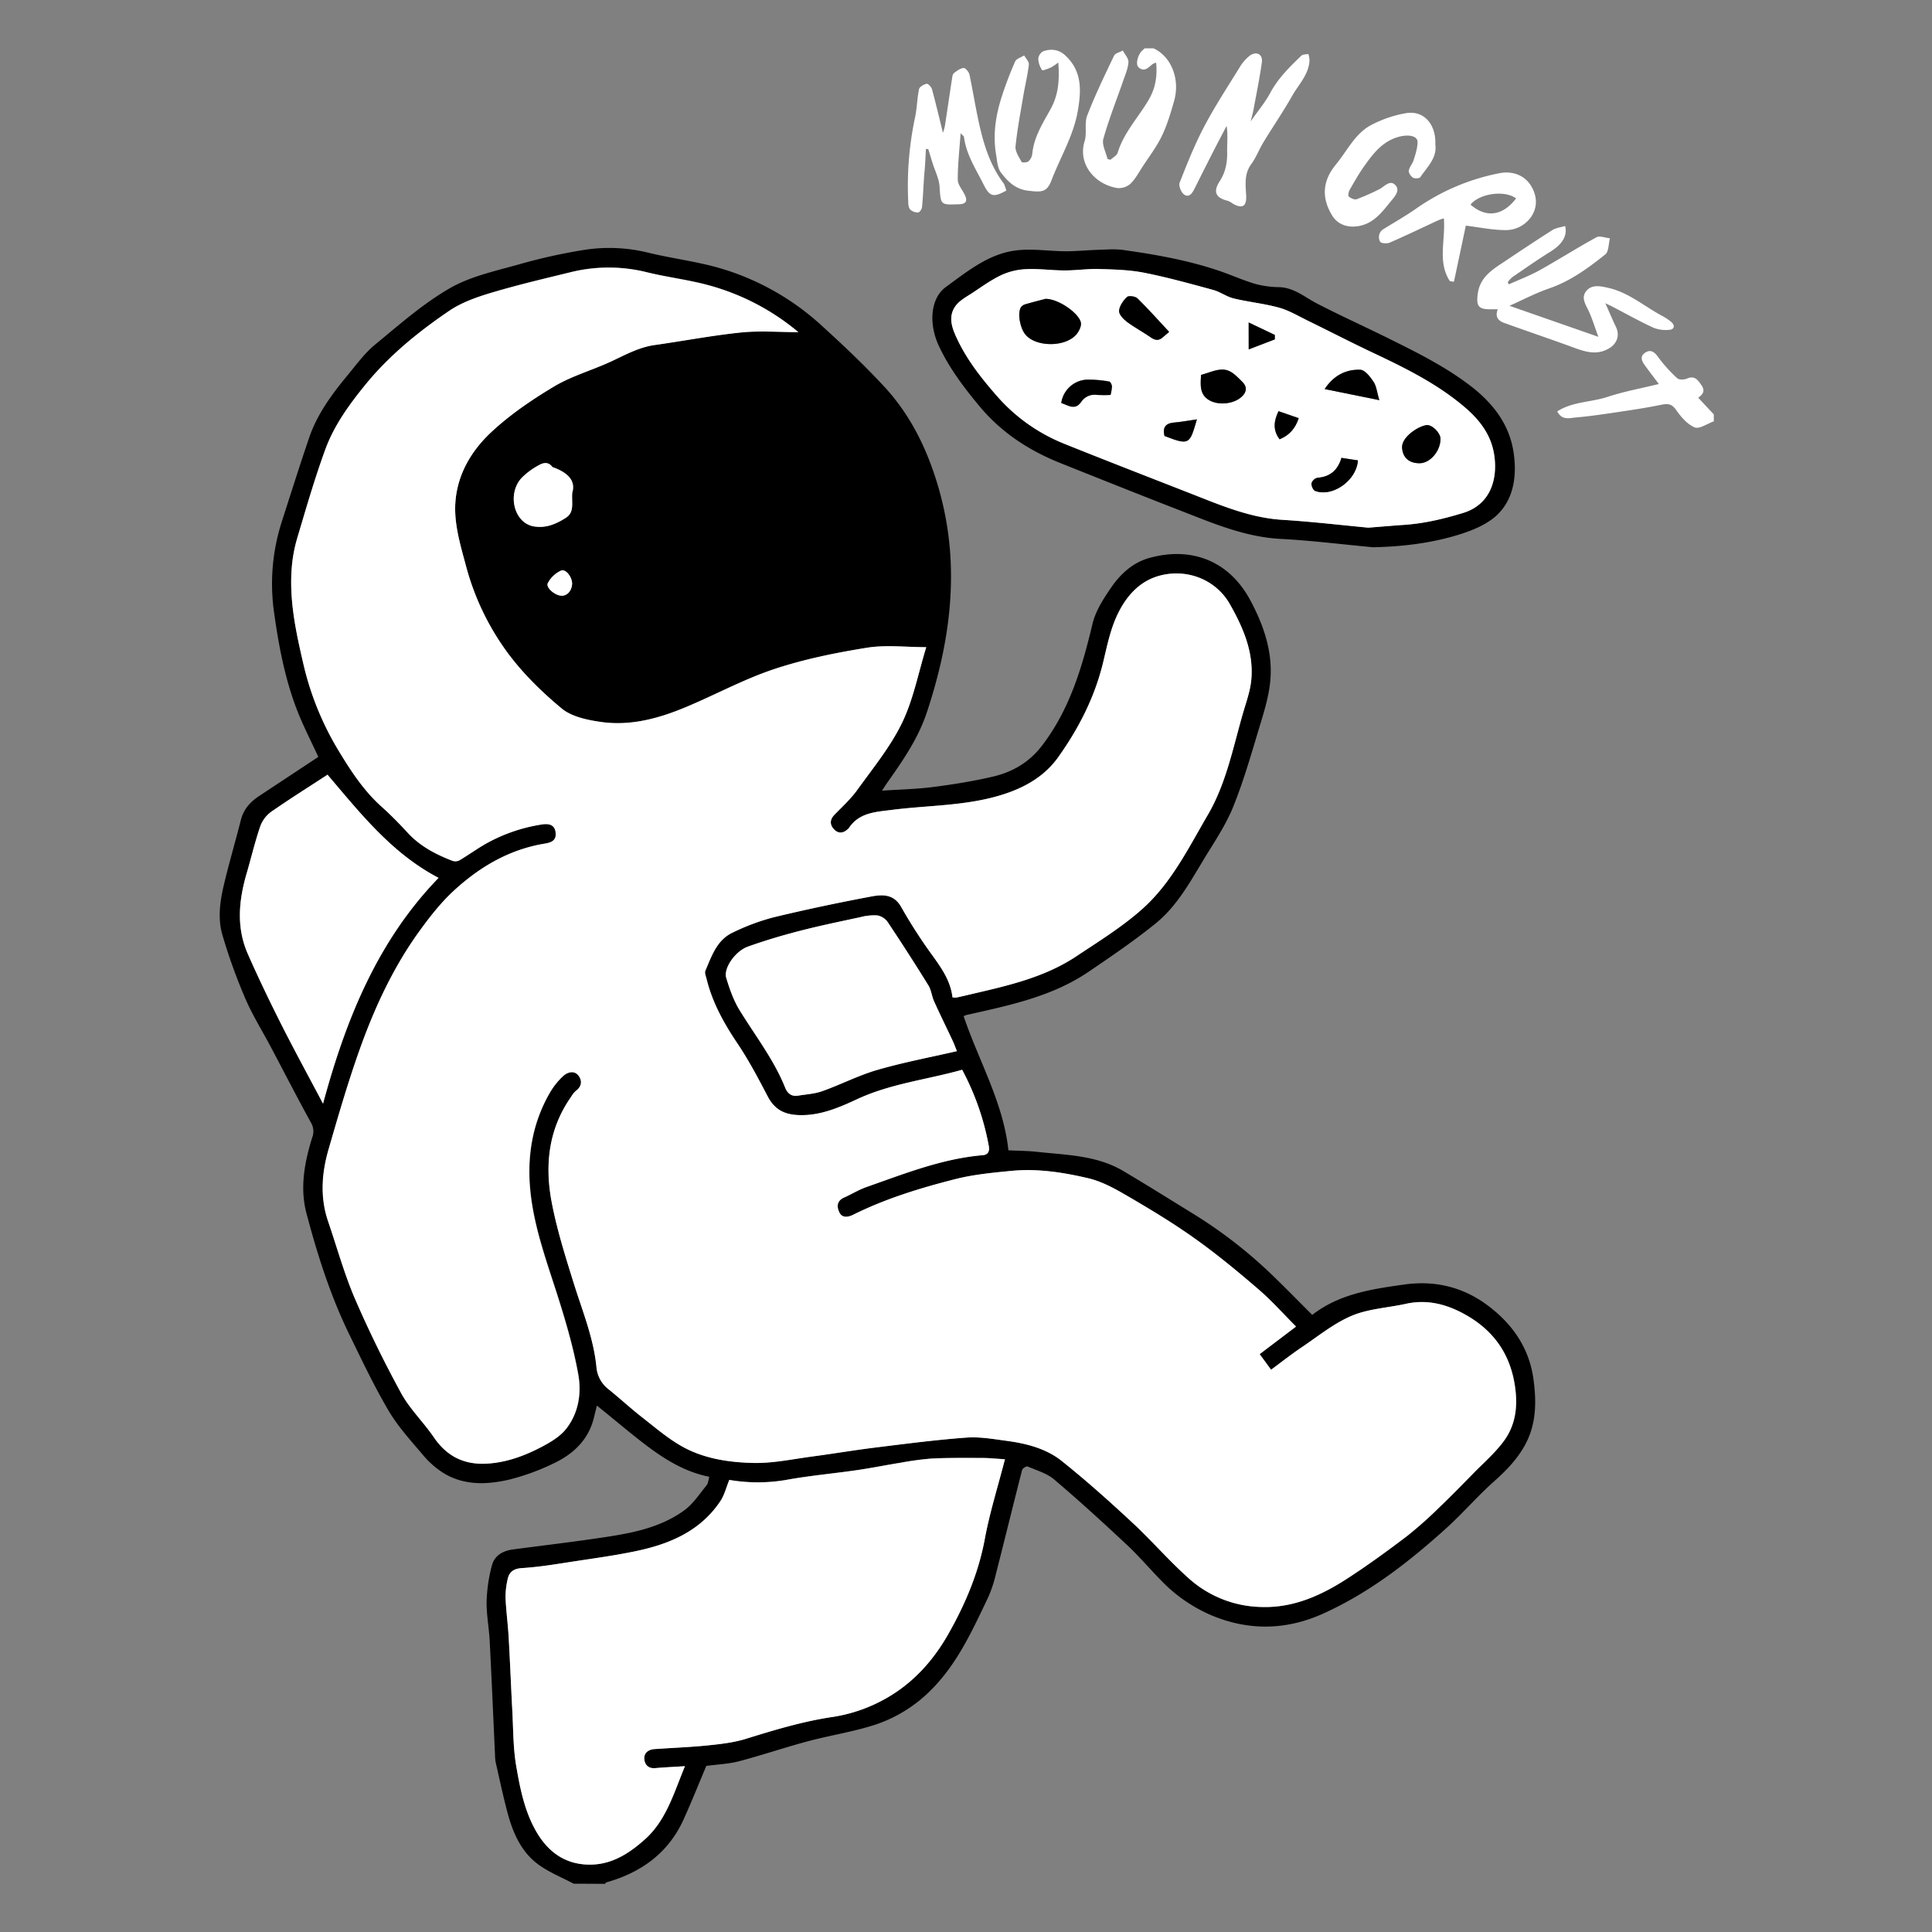 <svg id="Ebene_3" data-name="Ebene 3" xmlns="http://www.w3.org/2000/svg" viewBox="0 0 1000 1000">
  <rect x="0" y="0" width="1000" height="1000" fill="#808080" stroke="none"/>
  <path d="M296.93,975c-6-3.2-12.52-5.79-18-9.74-9.19-6.59-13.48-16.64-16.3-27.23-2.27-8.56-4.1-17.24-6.07-25.88a21.28,21.28,0,0,1-.33-3.58c-.91-19.76-1.75-39.54-2.77-59.3-.35-6.84-1.72-13.68-1.59-20.5a82,82,0,0,1,2.71-18.4c1.32-5.23,5.72-7.7,11-8.39,14-1.86,28-3.51,42-5.54,16.29-2.37,32.77-4.69,46.54-14.64,4.58-3.31,7.88-8.44,11.55-12.92.92-1.13,1-3,1.46-4.5-20.91-4.19-35.46-18.69-58.18-36.84l-1.56,6.3c-2.87,11.68-10.92,19-21.22,23.79a116.59,116.59,0,0,1-22.86,8.27c-11.31,2.59-22.94,3-33.43-3.25A45.13,45.13,0,0,1,218.86,753c-6.25-7.35-12.88-14.62-17.74-22.86-7.52-12.76-13.88-26.21-20.37-39.54-9.76-20-16.47-41.22-22.14-62.66-3.46-13.08-1-26.39,3-39.19a8.79,8.79,0,0,0-.71-7.77c-7.09-12.89-13.81-26-20.69-39-4.44-8.39-9.53-16.5-13.26-25.2a288.17,288.17,0,0,1-11.84-32.88c-2.44-8.37-1.28-17.21.71-25.64,2.67-11.36,6-22.55,8.86-33.86,1.41-5.59,4.9-9.38,9.5-12.42l30.58-20.21c-3.73-8.17-8.05-16.43-11.33-25.07-6-15.83-9.16-32.43-11.5-49.17a105,105,0,0,1,3.86-47.31c4.71-14.62,9.31-29.28,14.28-43.8,4.2-12.27,11.85-22.53,20-32.39,4.48-5.41,8.71-11.25,14.07-15.66,12.49-10.27,24.79-21.18,38.69-29.18,10.91-6.28,24-9,36.33-12.5a288.3,288.3,0,0,1,32.45-7.22,84.17,84.17,0,0,1,33.76,1.28c11.91,2.92,24.18,4.42,36,7.7a133.11,133.11,0,0,1,54.27,30.4c11,10,21.9,20.3,32,31.22,11.19,12.07,19.17,26.36,24.73,41.89a164.91,164.91,0,0,1,9.37,43.28c2.16,28.63-2.95,56.06-11.92,83.22-4.54,13.76-12.4,25.06-20.48,36.52-.91,1.29-1.74,2.64-2.81,4.26,9.09-.61,17.76-.77,26.3-1.87,10.41-1.33,20.82-3,31-5.37s18.9-7.4,25.47-16c14.36-18.73,20.8-40.55,26.16-63.05,1.62-6.79,5.8-13.23,9.85-19.1,4.76-6.89,11.12-12.65,19.41-15,21.46-6.05,41.33,1,52.52,22,7,13.13,11.8,27.14,10.18,42.33-.73,6.84-2.65,13.63-4.66,20.25-4.53,14.83-8.68,29.85-14.47,44.18-4.07,10.06-10.45,19.22-16.07,28.61-6.89,11.51-13.64,23.37-24.2,31.86C587,487,575.21,495,563.44,503c-19.06,12.93-41.21,17.41-63.16,22.35a9,9,0,0,0-1.5.61c7.84,23.27,20.56,44.72,23.17,69.44,4.92.25,9.89.25,14.79.79,15.29,1.67,31,1.76,44.8,10,12,7.12,23.78,14.49,35.63,21.79a241.5,241.5,0,0,1,39.6,30.34c7.6,7.21,14.89,14.75,22.45,22.26,14-10.88,30.59-13.3,47.44-15.69,16.17-2.3,30.68,1.33,43.33,10.77s21.54,21.88,23.74,38.31c1.6,11.95,1.48,23.44-4.58,34.31-4.06,7.28-9.68,13-15.89,18.54-8.5,7.57-16,16.3-24.39,23.93-19.46,17.6-40.11,33.72-64.21,44.54-18.7,8.4-37.9,8.91-57.12,1a79.31,79.31,0,0,1-26.31-18c-6-6.11-11.56-12.7-17.81-18.55-12.35-11.55-24.85-23-37.74-33.93-3.8-3.23-9.1-4.75-13.83-6.77-.6-.26-2.59,1-2.81,1.82-4.66,18.18-9.11,36.41-13.75,54.59a63.87,63.87,0,0,1-4,11.72c-7.94,16.59-15.56,33.45-28.68,46.84a73.11,73.11,0,0,1-28.25,18.23c-11.67,4-24.08,5.81-36.05,9s-23.74,7.21-35.72,10.36c-5.42,1.43-11.16,1.64-17,2.43-3.74,8.85-7.51,18.28-11.68,27.53-7.92,17.58-22.05,27.7-40.22,32.8-.2.06-.3.47-.45.71Zm116.3-803.08a121.83,121.83,0,0,0-47.1-24.51c-10.26-2.74-20.91-4-31.24-6.54a82,82,0,0,0-39.7,0c-13.64,3.33-27.33,6.53-40.77,10.56-7.59,2.27-15.46,5-21.94,9.41-16.14,11-31.24,23.25-43.68,38.61-8.3,10.24-16,20.89-20.46,33.22-5.51,15.11-10,30.62-14.56,46A74.66,74.66,0,0,0,151,294c-1.31,16.87,2.24,33.22,6,49.49a153,153,0,0,0,18.25,45.05c6.39,10.54,13,20.68,22.26,29,4.72,4.22,9.17,8.78,13.47,13.44,6.44,7,14.54,11.24,23.22,14.57a4.68,4.68,0,0,0,3.58-.28c4.46-2.65,8.68-5.71,13.16-8.3a85.84,85.84,0,0,1,29.63-10.28c3.23-.51,6.62-.18,7.14,4.07.49,3.93-1.75,5.21-5.54,5.83-18.38,3-33.83,12.08-47.26,24.48-6.2,5.73-11.57,12.51-16.61,19.34-13.85,18.75-23.71,39.73-31.57,61.52-6.26,17.36-11.39,35.15-16.54,52.89-3.56,12.3-4.49,24.85-.23,37.32,4.55,13.28,8.28,26.91,13.79,39.78,7.18,16.73,15.23,33.14,24,49.11,4.5,8.24,11.61,15,16.94,22.86,6.68,9.82,15.6,14.27,27.35,13.63,10.3-.56,19.72-4.09,28.65-8.79,4.52-2.39,9.31-5.26,12.41-9.17,6.39-8.08,8.05-18.29,6.33-28-2.36-13.33-6.17-26.47-10.25-39.41-5.79-18.34-12.64-36.48-14.58-55.69-1.78-17.61.9-34.86,9.9-50.55a37.57,37.57,0,0,1,7.17-9.07c2.21-2,5.74-3,8,0,1.86,2.57,1.53,5.53-1.47,7.72a12.64,12.64,0,0,0-2.47,3.1C284,584.25,282,602.87,285.55,621.94c2.69,14.31,7.13,28.35,11.49,42.3,4.49,14.39,10.31,28.38,11.76,43.59a16.19,16.19,0,0,0,6.35,11.33c5.92,4.78,11.52,10,17.51,14.63,6.77,5.29,13.39,11,20.87,15.13,11.21,6.15,24,8,36.53,8.3,10.15.21,20.38-2,30.55-3.36,10.88-1.44,21.72-3.29,32.61-4.63,15.65-1.93,31.3-4,47-5.13,6.9-.51,14,.75,20.93,1.68,10.22,1.38,20.39,4,28.48,10.43,12.59,10.08,24.64,20.86,36.46,31.83,10.22,9.49,19.36,20.19,29.82,29.4A57.89,57.89,0,0,0,653,831.77c16.39.54,30.77-5.9,44.13-14.53,10.7-6.92,21-14.44,31.18-22.15a208.25,208.25,0,0,0,17.08-15.21c5.85-5.57,11.48-11.37,17.13-17.14,5.4-5.52,11.36-10.66,15.91-16.83,6.59-8.93,7.41-19.32,5.48-30.22-2.74-15.56-11.13-27-24.51-34.74-9.71-5.62-20.14-8.65-31.61-6.1-9.36,2.08-19.36,2.53-28,6.17-9.25,3.89-17.35,10.55-25.8,16.23-5.47,3.68-10.66,7.78-16,11.73L652,700.9l18.83-14.24c-6.5-6.51-12.46-13.25-19.21-19.07-10.36-8.93-20.93-17.68-32-25.66-10.68-7.69-22-14.61-33.34-21.27-7.25-4.25-14.8-8.81-22.81-10.72-13-3.1-26.52-5.18-40.07-3.86-9.73.95-19.59,1.88-29,4.28-18.06,4.59-35.91,10-52.71,18.38-2.65,1.31-5.65,1.81-7.14-1s-1.63-6.08,2.29-7.83,7.61-4.07,11.64-5.48c19.67-6.89,39.11-14.68,60.19-16.48,2.89-.24,3.59-2.15,3.13-4.76A134.79,134.79,0,0,0,498,553.71c-18,5.09-36.79,7.1-54.25,15.21-9.59,4.45-19.73,8.9-31.13,8.21-7.22-.44-11.89-3.28-15.22-9.64-4.87-9.3-9.78-18.65-15.62-27.34-7-10.43-13-21.15-16-33.4-.35-1.42-1.12-3.17-.63-4.31,3.24-7.58,5.94-15.88,14.08-19.71a113,113,0,0,1,21.12-7.9C417.1,470.77,434,467.22,451,464c5.74-1.08,11.67-1.36,15.51,5.54a259.67,259.67,0,0,0,16.38,25.36c4.71,6.55,9.17,13.05,10.1,21.3a8.61,8.61,0,0,0,2.05.12c2.61-.55,5.19-1.18,7.78-1.79,18.92-4.39,37.93-8.69,54.4-19.65,11.59-7.71,23.58-15.13,33.93-24.33,15.06-13.39,23.94-31.63,34-48.79,9.47-16.19,13-34.53,18.1-52.27,1.67-5.81,3.84-11.63,4.4-17.57,1.35-14.38-4.24-27.2-11.12-39.28-7.11-12.49-21.73-18.34-35.8-14.82-11,2.75-17.91,10.9-22.42,20.43-3.55,7.49-5.27,15.92-7.21,24.07-4.32,18.15-12.56,34.37-23.29,49.47-7,9.89-17,15.6-28.18,19.25-18.88,6.15-38.73,5.67-58.15,8.16-8.29,1.06-16.8,1.37-22.1,9.37a3.59,3.59,0,0,1-.65.64c-2.56,2.35-5.22,2.24-7.37-.33-2-2.34-1.73-4.82.53-7.16,4.07-4.21,8.48-8.2,11.87-12.92,8.12-11.31,17.14-22.3,23.14-34.7,5.84-12.05,8.38-25.7,12.52-39.14-10.69,0-20.86-1.28-30.58.28-16.16,2.6-32.4,5.88-47.9,11s-30.13,13.09-45.28,19.47c-14.14,5.95-28.88,10.11-44.33,8-7.14-1-15.34-2.68-20.6-7C280.21,358,270.16,348.07,262.13,337a133.57,133.57,0,0,1-20.9-44c-2.45-9.12-5.25-18.46-5.6-27.78-.62-16.45,6.89-30.6,18.51-41.48,9.77-9.15,21.13-16.88,32.66-23.77,9.06-5.41,19.56-8.35,29.23-12.81,7.4-3.42,14.47-7.44,22.74-8.62,15-2.12,29.86-5,44.89-6.52C393.43,171.11,403.38,171.92,413.23,171.92ZM377.49,766c-1.59,3.88-2.5,7.75-4.56,10.87-10.15,15.28-25.69,22.08-42.8,25.77-10.7,2.31-21.59,3.79-32.43,5.44-9.1,1.39-18.22,3-27.38,3.54-4.67.29-6.88,2.08-7.66,6.18a40.68,40.68,0,0,0-1,9.29c.32,6.84,1.24,13.66,1.63,20.5.72,12.56,1.19,25.14,1.87,37.71.52,9.55.41,19.23,2,28.61,2,11.76,4.36,23.67,10.47,34.2,6.23,10.72,15.33,17.24,28.29,17,11.28-.2,20.17-6.14,28-13.18,11-9.86,14.86-23.95,20.6-37.76-5.57.35-10.45.55-15.3,1-3.7.34-5.56-1.9-5.75-4.85s2.15-4.78,5.21-5c9.25-.65,18.53-1,27.74-1.92,6.6-.68,13.33-1.44,19.63-3.39,14.71-4.55,29.34-9,44.68-11.29A80.75,80.75,0,0,0,458.62,879c14.12-8,24.51-19.71,32.23-33.33,8.66-15.29,15.58-31.47,18.85-49.12,2.54-13.69,6.77-27.07,10.43-41.29-4.41-.26-8.1-.66-11.79-.67-8.64,0-17.29-.12-25.91.29a153.24,153.24,0,0,0-16.32,2.18c-7.6,1.22-15.16,2.76-22.78,3.86-11.61,1.68-23.32,2.75-34.87,4.75A86.91,86.91,0,0,1,377.49,766ZM227,454.38C203,441.84,186.77,421.3,169.5,401c-9.57,6.24-19.59,12.53-29.28,19.29a16.1,16.1,0,0,0-5.58,7.58c-2.69,7.95-4.6,16.16-7,24.23-4.08,14-5.44,28,.6,41.64,5.42,12.29,11.25,24.43,17.3,36.43,6.81,13.5,14.07,26.77,21.64,41.11C179.05,527.51,195.48,486.91,227,454.38ZM495.3,544.07c-.72-1.77-1.37-3.57-2.17-5.29-3.2-6.82-6.54-13.57-9.64-20.44-1.21-2.66-1.44-5.83-2.94-8.26q-10.28-16.62-21.12-32.86a8.46,8.46,0,0,0-5.34-3.39,27.92,27.92,0,0,0-8.81.92c-10.54,2.26-21.11,4.44-31.54,7.14-9,2.32-17.9,5-26.62,8.09-6.65,2.39-12.71,11.28-11.22,16.15,1.72,5.63,3.66,11.39,6.69,16.37,8.15,13.38,17.92,25.79,23.82,40.51,1.16,2.89,3.25,4.68,6.62,4.12,4.22-.7,8.62-.92,12.59-2.34,9.59-3.43,18.76-8.2,28.5-11C467.57,549.87,481.39,547.28,495.3,544.07ZM296.18,255.14c1.93-6.39-2.39-10.3-8.88-12.89-.55-.22-1.26-.36-1.58-.78-2.09-2.68-4.74-1.89-6.88-.65a36.8,36.8,0,0,0-8.89,6.59c-7.56,8.29-3.88,23.1,6.09,25,6.19,1.17,11.69-1.06,16.85-4.4C297.39,265.09,295.83,260.6,296.18,255.14Zm-5.61,53.21c2.92.12,5.24-2.39,5.51-5.94.25-3.39-3.15-8.13-5.68-7.09a14.72,14.72,0,0,0-6.87,6.48C282.34,304.07,287.2,308.21,290.57,308.35Z"/>
  <path d="M710.66,283.26c-15.91-1.48-31.79-3.48-47.72-4.32-19-1-35.91-8.44-53.13-15.12-20.26-7.86-40.44-15.94-60.63-24-16.42-6.54-30.77-15.8-42.27-29.64-8.13-9.78-15.68-19.77-21.05-31.34-4.93-10.62-4.74-24.17,3.86-30.4,11.19-8.12,22.28-17.26,36.63-18.87,8.27-.93,16.78.45,25.18.49,5.68,0,11.36-.58,17.05-.75,4.25-.13,8.58-.51,12.75.08,16.87,2.36,33.63,5.32,49.81,10.83,6.24,2.12,12.28,4.87,18.59,6.73a49.55,49.55,0,0,0,12.34,1.68c7.77.23,13.27,5.2,19.65,8.5,11.84,6.12,24,11.62,36,17.54,14.63,7.25,29.26,14.42,42.44,24.32,12.16,9.13,21.14,20.28,23.32,35.51,1.62,11.32.23,23.12-8,31.47-5.12,5.18-12.93,8.44-20.12,10.68C740.9,281.15,725.91,282.94,710.66,283.26Zm-2.4-10.14c7.91-.62,13.43-1.08,19-1.48,10.24-.74,20.08-3.12,29.93-6.1,14.75-4.45,18.11-18.17,16.2-30.26-1.65-10.5-7.73-18.2-15.72-24.93-14.14-11.91-30.46-19.94-47-27.75-11.39-5.38-22.59-11.17-33.91-16.71-4.85-2.37-9.6-5.23-14.74-6.65-7.66-2.12-15.67-2.9-23.41-4.76-3.69-.88-7-3.4-10.63-4.4-11.82-3.22-23.64-6.52-35.64-8.89-7.62-1.51-15.54-1.71-23.34-1.94-6-.18-12,.74-17.94.73-6.59,0-13.2-1-19.76-.67a34.21,34.21,0,0,0-12.81,3c-5.33,2.49-10.18,6-15.12,9.28-3.06,2-6.59,3.86-8.68,6.68-4.31,5.84-1.7,12.06,1,17.69,5.18,10.8,12.52,20.07,20.42,29.09a91.33,91.33,0,0,0,35.33,24.86c21.67,8.71,43.45,17.14,65.19,25.65,15.28,6,30.36,12.45,47.14,13.5C679.37,270,695,271.88,708.26,273.12Z"/>
  <g>
    <path d="M597,25c8.86,3.95,14.11,15.58,10.65,27.54-1.76,6.08-3.57,12.24-6.31,17.9s-6.66,10.79-10.13,16.1c-1.94,3-3.64,6.23-6.15,8.62a9.06,9.06,0,0,1-6.71,2.17C567,95.58,557.67,85.14,561.4,73.07c1.29-4.16-.21-9.26,1.33-13.25,4.06-10.53,9-20.75,13.88-30.95.63-1.34,3-1.84,4.57-2.73,1,2,3,4.05,2.9,6-.21,3.28-1.63,6.51-2.73,9.71-3.46,10-7.42,19.87-10.26,30.05-.84,3,1.36,6.9,2.16,10.39l1.56.41c1.27-1.21,3.26-2.2,3.7-3.66,3.21-10.6,10.94-18.48,16.27-27.78,3.29-5.74,4.32-11.94,3.62-18.83a8.43,8.43,0,0,0-1.75.7c-2.18,1.73-4.32,4.38-7.3,1.76-1.85-1.63-.27-7.13,2.21-9a7.48,7.48,0,0,0,.89-.89Z" style="fill: #fff"/>
    <path d="M887.07,218.08c-3.36,1.18-7.47,4.14-9.92,3.13-3.86-1.6-7.14-5.51-9.68-9.13-2.35-3.35-4.57-3.19-8-2.49-7.82,1.6-15.73,2.76-23.63,3.93-6.75,1-13.51,2-20.3,2.57-3.14.26-7,1.68-9.52-3.16,8-5.11,17.53-4.7,26-7.49s17.27-4.39,26.59-6.68c-2.61-3.47-4.85-6.38-7-9.34-1.68-2.29-3.18-4.9,0-6.93,2.75-1.74,4.67-.41,6.59,2.26a76.36,76.36,0,0,0,9.89,11c.94.89,3.57.84,5,.23,4-1.72,5.57.52,7.54,3.33,2.09,3,.85,4.77-1.65,6.53l8.05,8.62Z" style="fill: #fff"/>
    <path d="M775.26,160.07h-4.32c-5.85,0-6.85-2-6.07-7.91,1-7.76,6.24-11.74,12-15.55,8.84-5.9,17.67-11.83,26.65-17.52,1.87-1.19,4.36-1.43,6.6-2.11,1.29,5.28-1.72,9.64-7.84,13.43-6.66,4.12-13.06,8.64-19.53,13.07a15,15,0,0,0-2.36,2.59c.19.37.39.74.59,1.1,5.3-2.4,10.8-4.45,15.87-7.27,9.92-5.52,19.49-11.64,29.45-17.07,1.73-.95,4.64.29,7,.52-.76,2.86-.58,6.9-2.44,8.37-8.87,7.07-18,13.78-29,17.56-7.2,2.48-14,6.11-20.57,9l46,16.05c-1.86-5.11-3.07-9.11-4.77-12.9-1.57-3.53-4.39-7.13-1.51-10.74s7.39-2.62,11.6-1.65c10.38,2.39,18.31,9.38,27.35,14.27a26.9,26.9,0,0,1,5.17,3.41c2,1.84,1.48,3.84-1.15,4a17.28,17.28,0,0,1-8.25-1.13c-7.11-3.29-14-7.14-20.93-10.76-.86-.45-1.75-.85-3.87-1.87,2.14,4.8,3.69,8.54,5.45,12.17,2.09,4.29.7,8.58-3.32,11.05-6.53,4-12.69,1.88-19-.45-11.75-4.3-23.62-8.3-35.38-12.55C775.46,166.11,773.68,163.89,775.26,160.07Z" style="fill: #fff"/>
    <path d="M647.31,62.87c3.88-5.57,7.44-9.75,10-14.49,4.09-7.72,10.11-13.66,16.26-19.55.78-.75,2.4-.62,3.63-.9a13.86,13.86,0,0,1,.6,3.12c-.26,7.44-5.56,12.55-8.93,18.49-4.66,8.22-10,16-14.93,24.11-2.23,3.66-3.73,7.82-6.26,11.24-3.84,5.22-2.93,10.82-2.66,16.56.25,5.44-2.12,6.7-6.84,4a11.22,11.22,0,0,0-2.66-1.5c-6.19-1.5-7.79-4.61-4.24-10.08,3.1-4.78,4-9.74,3.9-15.25-.09-4.36.45-8.73-.29-13.47-2.41,4.62-4.84,9.23-7.21,13.87q-4.74,9.29-9.39,18.62c-1.14,2.29-2.75,4.8-5.32,3.1-1.56-1-3-4.55-2.41-6.12,3.86-9.86,7.81-19.76,12.73-29.12,5.5-10.44,12-20.37,18.21-30.42a21.81,21.81,0,0,1,5.44-6.31c3.45-2.47,6.77-.62,6.2,3.49-1.19,8.48-2.94,16.88-4.48,25.3C648.35,58.91,648,60.26,647.31,62.87Z" style="fill: #fff"/>
    <path d="M479.26,77.1c-.16,2.94-.3,5.88-.49,8.81-.15,2.17-.39,4.34-.53,6.51-.33,4.92-.51,9.85-1,14.75-.1,1.06-1.26,2.81-2,2.82a5.93,5.93,0,0,1-4.14-1.56c-.85-1-1-2.75-1-4.19a169.8,169.8,0,0,1,3.47-43.18c1.08-4.88,1.1-10,2.12-14.9.26-1.22,2.44-2.47,3.94-2.8.71-.16,2.45,1.66,2.77,2.84,2,7.39,3.76,14.85,5.66,22.54a26.9,26.9,0,0,0,1-3.47c1.27-8.18,2.45-16.37,3.71-24.55.15-1,.29-2.34,1-2.88,1.48-1.17,3.23-2.47,5-2.64.91-.09,2.69,2,3,3.31,2,9.36,3.41,18.87,5.63,28.18,2.37,9.92,5.65,19.58,11.88,27.94.84,1.12,1.09,2.68,1.61,4-6.53,3.61-8.56,3.3-11.67-2.92-4-8-9.09-15.66-10.28-24.88,0-.34-.56-.63-1.73-1.86-.6,8.59-1.5,16.29-1.47,24,0,2.64,2.38,5.26,3.64,7.91,1.49,3.14.73,4.71-3,4.85-9.76.34-9.4.4-10.07-9.21-.28-4.13-2.38-8.12-3.64-12.18-.75-2.38-1.46-4.77-2.19-7.16Z" style="fill: #fff"/>
    <path d="M547.76,32.35A28,28,0,0,1,544,34.9c-1.53.67-4.32,1.8-4.59,1.39a11.23,11.23,0,0,1-2-5.88,5,5,0,0,1,2.57-3.89c3.94-1.34,7.88-1,11.22,2,8.91,8.1,8.53,18.11,6.67,28.87-2.23,12.88-9,23.88-13.57,35.81-2.41,6.37-5.08,6.37-12.2,5.5-6.63-.81-10.56-4.84-14-9.37-1.86-2.47-2-6.34-2.58-9.65-1.69-10.32-.06-20.38,3.15-30.18a184.5,184.5,0,0,1,6.79-17.7c.65-1.45,3.06-2.1,4.65-3.12.86,1.58,2.59,3.26,2.42,4.73-.58,5.26-1.89,10.43-2.77,15.67-1.5,8.89-3.21,17.76-4.12,26.72-.26,2.55,1.76,5.45,3.13,8,.25.46,2.76.37,3.54-.28a6.28,6.28,0,0,0,2-3.88c.81-8.73,5.48-15.92,9.5-23.22S548.48,41.53,547.76,32.35Z" style="fill: #fff"/>
    <path d="M758.71,116.79c-1.92,9.06-4,19-6.15,29l-2.06-.21c-6.62-10-2.18-21.38-3.17-32.59-1.21.44-2.26.74-3.23,1.19-8.26,3.83-16.47,7.79-24.82,11.42-1.39.61-4.5.35-4.9-.46a4.82,4.82,0,0,1,1.85-6.64c5.51-3.43,11.17-6.64,16.5-10.34A112.26,112.26,0,0,1,776.39,89.6c5.89-1.1,12.14.71,15.69,6,3.31,5,4.13,10.92.65,16.32a16,16,0,0,1-14.06,7.17C772.13,119,765.62,117.65,758.71,116.79Zm26-14.11c-6-4.42-18.88-2.54-23.57,3.22C769.16,112.92,777.79,111.82,784.74,102.68Z" style="fill: #fff"/>
    <path d="M742.92,74.74c1,7.06-4.25,11.71-7.8,17-.45.67-2.87.76-3.8.19-1.09-.68-2.32-2.5-2.13-3.59.32-1.93,1.94-3.6,2.53-5.53.92-3,2-6.2,2-9.3,0-3.39-5.16-4.07-10.18-2.57-8.21,2.46-12.88,8.68-17.44,15.09-2.73,3.85-5.08,8-7.42,12.07-.59,1-1.07,3.13-.57,3.59,1,.93,3,1.81,4.15,1.41A116.85,116.85,0,0,0,713.81,98c2.67-1.29,5.4-5,8.2-2.42,3.17,2.92-.4,6.51-2.1,8.59-4.69,5.74-9.17,12-17.74,13-5.31.6-10-1.22-12.73-5.76-5.66-9.37-4.74-18.08,2.06-26.3,5.68-6.89,9.65-15.54,17.63-20.08a61.51,61.51,0,0,1,17.78-6.31C737.23,56.56,743.4,64.74,742.92,74.74Z" style="fill: #fff"/>
  </g>
  <path d="M413.23,171.92c-9.85,0-19.8-.81-29.57.18-15,1.54-29.91,4.4-44.89,6.52-8.27,1.18-15.34,5.2-22.74,8.62-9.67,4.46-20.17,7.4-29.23,12.81-11.53,6.89-22.89,14.62-32.66,23.77-11.62,10.88-19.13,25-18.51,41.48.35,9.32,3.15,18.66,5.6,27.78a133.57,133.57,0,0,0,20.9,44c8,11,18.08,20.92,28.61,29.65,5.26,4.34,13.46,6,20.6,7,15.45,2.15,30.19-2,44.33-8,15.15-6.38,29.74-14.33,45.28-19.47s31.74-8.41,47.9-11c9.72-1.56,19.89-.28,30.58-.28-4.14,13.44-6.68,27.09-12.52,39.14-6,12.4-15,23.39-23.14,34.7-3.39,4.72-7.8,8.71-11.87,12.92-2.26,2.34-2.49,4.82-.53,7.16,2.15,2.57,4.81,2.68,7.37.33a3.59,3.59,0,0,0,.65-.64c5.3-8,13.81-8.31,22.1-9.37,19.42-2.49,39.27-2,58.15-8.16,11.22-3.65,21.14-9.36,28.18-19.25,10.73-15.1,19-31.32,23.29-49.47,1.94-8.15,3.66-16.58,7.21-24.07,4.51-9.53,11.45-17.68,22.42-20.43,14.07-3.52,28.69,2.33,35.8,14.82,6.88,12.08,12.47,24.9,11.12,39.28-.56,5.94-2.73,11.76-4.4,17.57-5.11,17.74-8.63,36.08-18.1,52.27-10,17.16-18.92,35.4-34,48.79-10.35,9.2-22.34,16.62-33.93,24.33-16.47,11-35.48,15.26-54.4,19.65-2.59.61-5.17,1.24-7.78,1.79a8.61,8.61,0,0,1-2.05-.12c-.93-8.25-5.39-14.75-10.1-21.3a259.67,259.67,0,0,1-16.38-25.36c-3.84-6.9-9.77-6.62-15.51-5.54-17,3.19-33.93,6.74-50.73,10.8a113,113,0,0,0-21.12,7.9c-8.14,3.83-10.84,12.13-14.08,19.71-.49,1.14.28,2.89.63,4.31,3,12.25,9,23,16,33.4,5.84,8.69,10.75,18,15.62,27.34,3.33,6.36,8,9.2,15.22,9.64,11.4.69,21.54-3.76,31.13-8.21C461.17,560.81,480,558.8,498,553.71a134.79,134.79,0,0,1,13.8,39.44c.46,2.61-.24,4.52-3.13,4.76-21.08,1.8-40.52,9.59-60.19,16.48-4,1.41-7.72,3.73-11.64,5.48s-3.75,5-2.29,7.83,4.49,2.35,7.14,1c16.8-8.33,34.65-13.79,52.71-18.38,9.44-2.4,19.3-3.33,29-4.28,13.55-1.32,27,.76,40.07,3.86,8,1.91,15.56,6.47,22.81,10.72,11.37,6.66,22.66,13.58,33.34,21.27,11.1,8,21.67,16.73,32,25.66,6.75,5.82,12.71,12.56,19.21,19.07L652,700.9l5.89,8.08c5.36-4,10.55-8.05,16-11.73,8.45-5.68,16.55-12.34,25.8-16.23,8.68-3.64,18.68-4.09,28-6.17,11.47-2.55,21.9.48,31.61,6.1,13.38,7.75,21.77,19.18,24.51,34.74,1.93,10.9,1.11,21.29-5.48,30.22-4.55,6.17-10.51,11.31-15.91,16.83-5.65,5.77-11.28,11.57-17.13,17.14a208.25,208.25,0,0,1-17.08,15.21c-10.15,7.71-20.48,15.23-31.18,22.15-13.36,8.63-27.74,15.07-44.13,14.53a57.89,57.89,0,0,1-37.06-14.33c-10.46-9.21-19.6-19.91-29.82-29.4-11.82-11-23.87-21.75-36.46-31.83-8.09-6.47-18.26-9.05-28.48-10.43-6.94-.93-14-2.19-20.93-1.68-15.71,1.16-31.36,3.2-47,5.13-10.89,1.34-21.73,3.19-32.61,4.63-10.17,1.34-20.4,3.57-30.55,3.36-12.54-.27-25.32-2.15-36.53-8.3-7.48-4.11-14.1-9.84-20.87-15.13-6-4.68-11.59-9.85-17.51-14.63a16.19,16.19,0,0,1-6.35-11.33c-1.45-15.21-7.27-29.2-11.76-43.59-4.36-14-8.8-28-11.49-42.3-3.59-19.07-1.52-37.69,10.1-54.21a12.64,12.64,0,0,1,2.47-3.1c3-2.19,3.33-5.15,1.47-7.72-2.22-3.08-5.75-2-8,0a37.57,37.57,0,0,0-7.17,9.07c-9,15.69-11.68,32.94-9.9,50.55,1.94,19.21,8.79,37.35,14.58,55.69,4.08,12.94,7.89,26.08,10.25,39.41,1.72,9.7.06,19.91-6.33,28-3.1,3.91-7.89,6.78-12.41,9.17-8.93,4.7-18.35,8.23-28.65,8.79-11.75.64-20.67-3.81-27.35-13.63-5.33-7.84-12.44-14.62-16.94-22.86-8.72-16-16.77-32.38-24-49.11-5.51-12.87-9.24-26.5-13.79-39.78-4.26-12.47-3.33-25,.23-37.32,5.15-17.74,10.28-35.53,16.54-52.89,7.86-21.79,17.72-42.77,31.57-61.52,5-6.83,10.41-13.61,16.61-19.34,13.43-12.4,28.88-21.51,47.26-24.48,3.79-.62,6-1.9,5.54-5.83-.52-4.25-3.91-4.58-7.14-4.07A85.84,85.84,0,0,0,251,437c-4.48,2.59-8.7,5.65-13.16,8.3a4.68,4.68,0,0,1-3.58.28C225.53,442.23,217.43,438,211,431c-4.3-4.66-8.75-9.22-13.47-13.44-9.25-8.29-15.87-18.43-22.26-29A153,153,0,0,1,157,343.53c-3.78-16.27-7.33-32.62-6-49.49a74.66,74.66,0,0,1,2.79-15.27c4.6-15.43,9.05-30.94,14.56-46,4.49-12.33,12.16-23,20.46-33.22,12.44-15.36,27.54-27.65,43.68-38.61,6.48-4.4,14.35-7.14,21.94-9.41,13.44-4,27.13-7.23,40.77-10.56a82,82,0,0,1,39.7,0c10.33,2.54,21,3.8,31.24,6.54A121.83,121.83,0,0,1,413.23,171.92Z" style="fill: #fff"/>
  <path d="M377.49,766a86.91,86.91,0,0,0,31-.25c11.55-2,23.26-3.07,34.87-4.75,7.62-1.1,15.18-2.64,22.78-3.86a153.24,153.24,0,0,1,16.32-2.18c8.62-.41,17.27-.32,25.91-.29,3.69,0,7.38.41,11.79.67-3.66,14.22-7.89,27.6-10.43,41.29-3.27,17.65-10.19,33.83-18.85,49.12-7.72,13.62-18.11,25.34-32.23,33.33a80.75,80.75,0,0,1-27.91,9.65c-15.34,2.29-30,6.74-44.68,11.29-6.3,1.95-13,2.71-19.63,3.39-9.21.94-18.49,1.27-27.74,1.92-3.06.22-5.39,2-5.21,5s2.05,5.19,5.75,4.85c4.85-.44,9.73-.64,15.3-1-5.74,13.81-9.65,27.9-20.6,37.76-7.82,7-16.71,13-28,13.18-13,.22-22.06-6.3-28.29-17-6.11-10.53-8.46-22.44-10.47-34.2-1.59-9.38-1.48-19.06-2-28.61-.68-12.57-1.15-25.15-1.87-37.71-.39-6.84-1.31-13.66-1.63-20.5a40.68,40.68,0,0,1,1-9.29c.78-4.1,3-5.89,7.66-6.18,9.16-.58,18.28-2.15,27.38-3.54,10.84-1.65,21.73-3.13,32.43-5.44,17.11-3.69,32.65-10.49,42.8-25.77C375,773.71,375.9,769.84,377.49,766Z" style="fill: #fff"/>
  <path d="M227,454.38c-31.53,32.53-48,73.13-59.79,116.88-7.57-14.34-14.83-27.61-21.64-41.11-6.05-12-11.88-24.14-17.3-36.43-6-13.68-4.68-27.68-.6-41.64,2.36-8.07,4.27-16.28,7-24.23a16.1,16.1,0,0,1,5.58-7.58c9.69-6.76,19.71-13,29.28-19.29C186.77,421.3,203,441.84,227,454.38Z" style="fill: #fff"/>
  <path d="M495.3,544.07c-13.91,3.21-27.73,5.8-41.18,9.7-9.74,2.82-18.91,7.59-28.5,11-4,1.42-8.37,1.64-12.59,2.34-3.37.56-5.46-1.23-6.62-4.12-5.9-14.72-15.67-27.13-23.82-40.51-3-5-5-10.74-6.69-16.37-1.49-4.87,4.57-13.76,11.22-16.15,8.72-3.12,17.65-5.77,26.62-8.09,10.43-2.7,21-4.88,31.54-7.14a27.92,27.92,0,0,1,8.81-.92,8.46,8.46,0,0,1,5.34,3.39q10.85,16.25,21.12,32.86c1.5,2.43,1.73,5.6,2.94,8.26,3.1,6.87,6.44,13.62,9.64,20.44C493.93,540.5,494.58,542.3,495.3,544.07Z" style="fill: #fff"/>
  <path d="M296.18,255.14c-.35,5.46,1.21,9.95-3.29,12.87-5.16,3.34-10.66,5.57-16.85,4.4-10-1.9-13.65-16.71-6.09-25a36.8,36.8,0,0,1,8.89-6.59c2.14-1.24,4.79-2,6.88.65.32.42,1,.56,1.58.78C293.79,244.84,298.11,248.75,296.18,255.14Z" style="fill: #fff"/>
  <path d="M290.57,308.35c-3.37-.14-8.23-4.28-7-6.55a14.72,14.72,0,0,1,6.87-6.48c2.53-1,5.93,3.7,5.68,7.09C295.81,306,293.49,308.47,290.57,308.35Z" style="fill: #fff"/>
  <path d="M708.26,273.12c-13.31-1.24-28.89-3.08-44.52-4.06-16.78-1.05-31.86-7.52-47.14-13.5-21.74-8.51-43.52-16.94-65.19-25.65a91.33,91.33,0,0,1-35.33-24.86c-7.9-9-15.24-18.29-20.42-29.09-2.71-5.63-5.32-11.85-1-17.69,2.09-2.82,5.62-4.66,8.68-6.68,4.94-3.26,9.79-6.79,15.12-9.28a34.21,34.21,0,0,1,12.81-3c6.56-.29,13.17.66,19.76.67,6,0,12-.91,17.94-.73,7.8.23,15.72.43,23.34,1.94,12,2.37,23.82,5.67,35.64,8.89,3.67,1,6.94,3.52,10.63,4.4,7.74,1.86,15.75,2.64,23.41,4.76,5.14,1.42,9.89,4.28,14.74,6.65,11.32,5.54,22.52,11.33,33.91,16.71,16.53,7.81,32.85,15.84,47,27.75,8,6.73,14.07,14.43,15.72,24.93,1.91,12.09-1.45,25.81-16.2,30.26-9.85,3-19.69,5.36-29.93,6.1C721.69,272,716.17,272.5,708.26,273.12ZM541.16,154.69c-2.2.58-6.35,1.61-10.44,2.8a4.19,4.19,0,0,0-2.42,1.73c-1.75,3.38-.19,10.62,2.28,13.75,5.45,6.9,21.36,6.87,26.87-.3,1.17-1.53,2.29-3.82,2-5.55C558.79,162.46,548.16,154.71,541.16,154.69Zm80.51,39.37c-.32,5.12-.92,9.89,3.94,12.91s12.85,2.24,17-1.57c2.6-2.38,3.09-5.05.46-7.71-6.13-6.19-8.43-7.94-17.09-5C624.61,193.18,623.21,193.58,621.67,194.06Zm113.11,45.71c5.47,0,10.89-6.37,10.81-12.71,0-3-4.44-7.51-7.39-7-4.61.78-12.85,6.39-12.49,11.72C726.06,236.77,729.19,239.77,734.78,239.77Zm-129.63-68c-5.47-5.88-10.74-11.81-16.39-17.37-1.1-1.07-4.52-1.55-5.39-.74-2,1.85-3.91,4.61-4.13,7.15-.16,1.79,2.16,4.31,4,5.68,4,3,8.45,5.34,12.55,8.19,2.13,1.47,3.93,1.74,5.92,0Zm80.49,29.59,28.28,5.76c-1.22-4.16-1.46-7.21-2.94-9.43-1.72-2.59-4.45-6.2-6.88-6.3C696.61,191.1,690.24,194.37,685.64,201.38Zm-110.82,3a21.05,21.05,0,0,0,.71-4.5c-.06-.88-.79-2.38-1.38-2.46a59.36,59.36,0,0,0-11.56-1,14.11,14.11,0,0,0-13.28,12.05c1,.38,1.92.75,2.87,1.14,2.92,1.21,5.27,1.45,7.5-1.77a8.39,8.39,0,0,1,8.2-3.55A57,57,0,0,0,574.82,204.42Zm128,33.89L694.32,237c-2,6.65-6.07,9.82-12.5,10.32a4.31,4.31,0,0,0-3,2.88c-.16,1.24.83,3.51,1.86,3.91C689.7,257.48,702.14,248.71,702.86,238.31Zm-83.35-21.23c-4.1.59-8,1.31-11.91,1.66-4.55.42-5.89,2.78-4.85,6.93C615.82,230.73,615.76,229.86,619.51,217.08Zm42.27-4.24c-2.28,4.77-3.21,9.49.53,14.54,5.13-2.07,8.18-5.67,9.91-10.92Zm-15.46-45.91v13.92l13.51-5.18,0-2.3Z" style="fill: #fff"/>
  <path d="M541.16,154.69c7,0,17.63,7.77,18.32,12.43.26,1.73-.86,4-2,5.55-5.51,7.17-21.42,7.2-26.87.3-2.47-3.13-4-10.37-2.28-13.75a4.19,4.19,0,0,1,2.42-1.73C534.81,156.3,539,155.27,541.16,154.69Z"/>
  <path d="M621.67,194.06c1.54-.48,2.94-.88,4.33-1.35,8.66-3,11-1.21,17.09,5,2.63,2.66,2.14,5.33-.46,7.71-4.17,3.81-12.26,4.53-17,1.57S621.35,199.18,621.67,194.06Z"/>
  <path d="M734.78,239.77c-5.59,0-8.72-3-9.07-8-.36-5.33,7.88-10.94,12.49-11.72,2.95-.5,7.35,4,7.39,7C745.67,233.4,740.25,239.77,734.78,239.77Z"/>
  <path d="M605.15,171.79l-3.45,2.94c-2,1.71-3.79,1.44-5.92,0-4.1-2.85-8.56-5.2-12.55-8.19-1.83-1.37-4.15-3.89-4-5.68.22-2.54,2.16-5.3,4.13-7.15.87-.81,4.29-.33,5.39.74C594.41,160,599.68,165.91,605.15,171.79Z"/>
  <path d="M685.64,201.38c4.6-7,11-10.28,18.46-10,2.43.1,5.16,3.71,6.88,6.3,1.48,2.22,1.72,5.27,2.94,9.43Z"/>
  <path d="M574.82,204.42a57,57,0,0,1-6.94,0,8.39,8.39,0,0,0-8.2,3.55c-2.23,3.22-4.58,3-7.5,1.77-.95-.39-1.91-.76-2.87-1.14a14.11,14.11,0,0,1,13.28-12.05,59.36,59.36,0,0,1,11.56,1c.59.08,1.32,1.58,1.38,2.46A21.05,21.05,0,0,1,574.82,204.42Z"/>
  <path d="M702.86,238.31c-.72,10.4-13.16,19.17-22.16,15.78-1-.4-2-2.67-1.86-3.91a4.31,4.31,0,0,1,3-2.88c6.43-.5,10.51-3.67,12.5-10.32Z"/>
  <path d="M619.51,217.08c-3.75,12.78-3.69,13.65-16.76,8.59-1-4.15.3-6.51,4.85-6.93C611.52,218.39,615.41,217.67,619.51,217.08Z"/>
  <path d="M661.78,212.84l10.44,3.62c-1.73,5.25-4.78,8.85-9.91,10.92C658.57,222.33,659.5,217.61,661.78,212.84Z"/>
  <path d="M646.32,166.93l13.54,6.44,0,2.3-13.51,5.18Z"/>
</svg>
